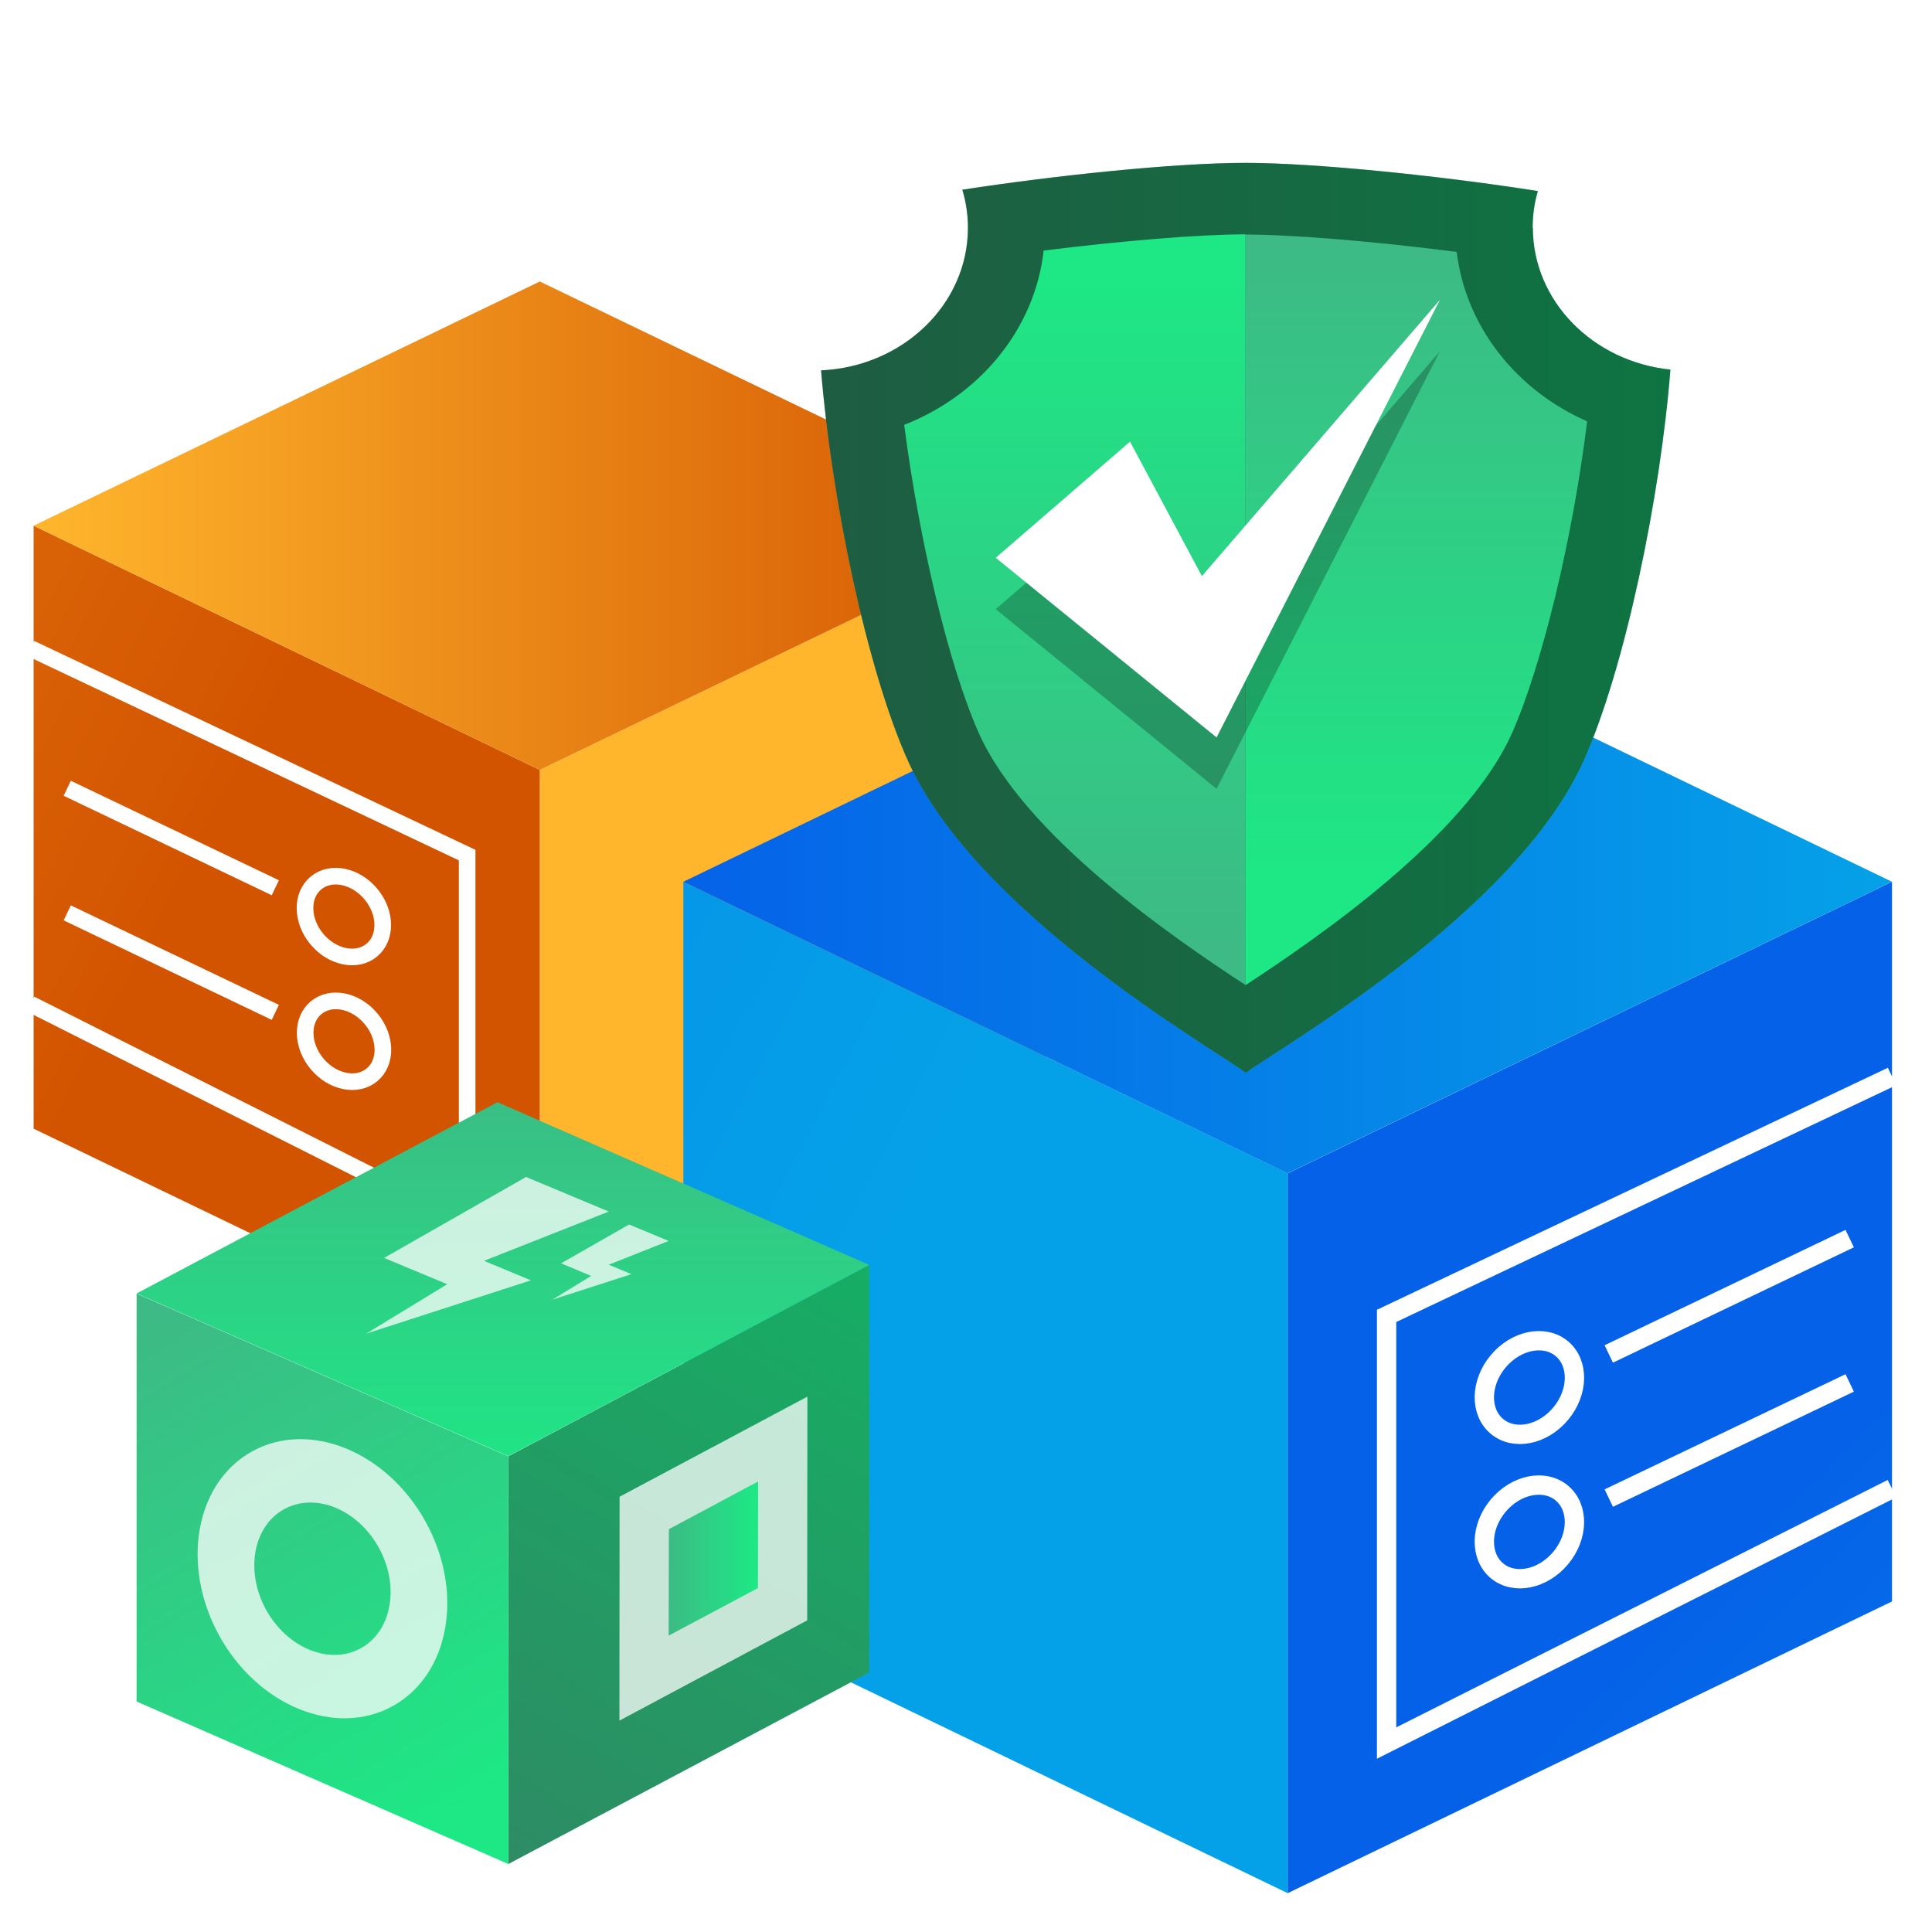 <?xml version="1.0" encoding="UTF-8"?>
<svg id="Layer_1" data-name="Layer 1" xmlns="http://www.w3.org/2000/svg" xmlns:xlink="http://www.w3.org/1999/xlink" viewBox="0 0 100 100">
  <defs>
    <style>
      .cls-1 {
        fill: url(#linear-gradient-2);
      }

      .cls-2, .cls-3 {
        fill: #fff;
      }

      .cls-4 {
        opacity: .5;
      }

      .cls-5, .cls-6 {
        fill: none;
        stroke: #fff;
        stroke-miterlimit: 10;
      }

      .cls-7 {
        fill: url(#linear-gradient-14);
      }

      .cls-8 {
        fill: url(#linear-gradient-6);
      }

      .cls-9 {
        fill: url(#linear-gradient-11);
      }

      .cls-6 {
        stroke-width: .86px;
      }

      .cls-10 {
        fill: url(#linear-gradient-10);
      }

      .cls-11, .cls-3 {
        opacity: .75;
      }

      .cls-12 {
        filter: url(#drop-shadow-5);
      }

      .cls-13 {
        fill: url(#linear-gradient-5);
      }

      .cls-14 {
        fill: url(#linear-gradient-7);
      }

      .cls-15 {
        fill: url(#linear-gradient-9);
      }

      .cls-16 {
        fill: url(#linear-gradient-3);
      }

      .cls-17 {
        fill: url(#linear-gradient);
      }

      .cls-18 {
        opacity: .25;
      }

      .cls-19 {
        fill: url(#linear-gradient-4);
      }

      .cls-20 {
        fill: url(#linear-gradient-8);
      }

      .cls-21 {
        fill: url(#linear-gradient-12);
      }

      .cls-22 {
        fill: url(#linear-gradient-13);
      }
    </style>
    <linearGradient id="linear-gradient" x1="589.7" y1="98.39" x2="632.29" y2="55.8" gradientTransform="translate(680) rotate(-180) scale(1 -1)" gradientUnits="userSpaceOnUse">
      <stop offset="0" stop-color="#d35400"/>
      <stop offset="1" stop-color="#ffb62d"/>
    </linearGradient>
    <linearGradient id="linear-gradient-2" x1="670.64" y1="46.31" x2="761.37" y2="-.43" xlink:href="#linear-gradient"/>
    <linearGradient id="linear-gradient-3" x1="625.85" y1="27.21" x2="678.26" y2="27.21" xlink:href="#linear-gradient"/>
    <linearGradient id="linear-gradient-4" x1="538.9" y1="130.62" x2="589.75" y2="79.77" gradientTransform="translate(680) rotate(-180) scale(1 -1)" gradientUnits="userSpaceOnUse">
      <stop offset="0" stop-color="#05a1e8"/>
      <stop offset="1" stop-color="#0562e8"/>
    </linearGradient>
    <linearGradient id="linear-gradient-5" x1="635.54" y1="68.44" x2="743.86" y2="12.64" xlink:href="#linear-gradient-4"/>
    <linearGradient id="linear-gradient-6" x1="582.07" y1="45.64" x2="644.63" y2="45.64" xlink:href="#linear-gradient-4"/>
    <filter id="drop-shadow-5" filterUnits="userSpaceOnUse">
      <feOffset dx="1.44" dy="1.44"/>
      <feGaussianBlur result="blur" stdDeviation="0"/>
      <feFlood flood-color="#000" flood-opacity=".1"/>
      <feComposite in2="blur" operator="in"/>
      <feComposite in="SourceGraphic"/>
    </filter>
    <linearGradient id="linear-gradient-7" x1="41.04" y1="30.54" x2="85" y2="30.54" gradientUnits="userSpaceOnUse">
      <stop offset="0" stop-color="#3dba85"/>
      <stop offset="1" stop-color="#1de885"/>
    </linearGradient>
    <linearGradient id="linear-gradient-8" x1="54.2" y1="47.67" x2="54.2" y2="12.37" xlink:href="#linear-gradient-7"/>
    <linearGradient id="linear-gradient-9" x1="71.87" y1="11.54" x2="71.87" y2="44.32" xlink:href="#linear-gradient-7"/>
    <linearGradient id="linear-gradient-10" x1="26.33" y1="96.59" x2="45.14" y2="65.06" xlink:href="#linear-gradient-7"/>
    <linearGradient id="linear-gradient-11" x1="8.3" y1="68" x2="23.94" y2="93.58" xlink:href="#linear-gradient-7"/>
    <linearGradient id="linear-gradient-12" x1="26.03" y1="55.2" x2="26.03" y2="77.32" xlink:href="#linear-gradient-7"/>
    <linearGradient id="linear-gradient-13" x1="8.3" y1="68" x2="23.94" y2="93.58" gradientTransform="translate(41.5 2.09) rotate(28.85)" xlink:href="#linear-gradient-7"/>
    <linearGradient id="linear-gradient-14" x1="34.64" y1="80.67" x2="39.21" y2="80.67" gradientTransform="translate(-.26 -2.3) rotate(4.66) scale(1.01 .99) skewX(4.49)" xlink:href="#linear-gradient-7"/>
  </defs>
  <g>
    <g>
      <polygon class="cls-17" points="27.94 71.06 54.15 58.42 54.15 27.21 27.94 39.85 27.94 71.06"/>
      <polygon class="cls-1" points="27.94 71.06 1.74 58.42 1.74 27.21 27.94 39.85 27.94 71.06"/>
      <polygon class="cls-16" points="1.74 27.21 27.94 39.85 54.15 27.21 27.94 14.57 1.74 27.21"/>
    </g>
    <g>
      <polygon class="cls-19" points="66.65 97.99 97.93 82.89 97.93 45.64 66.65 60.73 66.65 97.99"/>
      <polygon class="cls-13" points="66.65 97.99 35.37 82.89 35.37 45.64 66.65 60.73 66.65 97.99"/>
      <polygon class="cls-8" points="35.37 45.64 66.64 60.73 97.93 45.64 66.64 30.54 35.37 45.64"/>
    </g>
    <polyline class="cls-5" points="97.93 55.72 71.77 68.11 71.77 90.22 97.93 77.05"/>
    <ellipse class="cls-5" cx="79.16" cy="71.81" rx="2.62" ry="2.11" transform="translate(-26.68 86.67) rotate(-50.2)"/>
    <line class="cls-5" x1="83.27" y1="70.08" x2="95.74" y2="64.11"/>
    <ellipse class="cls-5" cx="79.16" cy="79.28" rx="2.62" ry="2.11" transform="translate(-32.42 89.36) rotate(-50.2)"/>
    <line class="cls-5" x1="83.27" y1="77.54" x2="95.74" y2="71.58"/>
    <polyline class="cls-6" points="1.58 33.56 24.18 44.26 24.18 63.35 1.58 51.97"/>
    <ellipse class="cls-6" cx="17.8" cy="47.45" rx="1.82" ry="2.26" transform="translate(-26.25 22.38) rotate(-39.8)"/>
    <line class="cls-6" x1="14.25" y1="45.95" x2="3.48" y2="40.8"/>
    <ellipse class="cls-6" cx="17.8" cy="53.9" rx="1.82" ry="2.26" transform="translate(-30.37 23.88) rotate(-39.8)"/>
    <line class="cls-6" x1="14.25" y1="52.4" x2="3.48" y2="47.25"/>
  </g>
  <g>
    <g class="cls-12">
      <path class="cls-14" d="m77.89,10.35c0-.66.09-1.29.27-1.9-4.93-.78-11.51-1.46-15.13-1.46s-9.79.64-14.66,1.39c.19.63.29,1.29.29,1.97,0,3.96-3.37,7.19-7.6,7.38.52,6.53,2.34,15.41,4.49,20.2,3.56,7.94,15.86,14.92,17.49,16.16,1.63-1.23,13.93-8.21,17.49-16.16,2.15-4.8,3.98-13.71,4.49-20.24-4-.41-7.12-3.54-7.12-7.35Z"/>
      <path class="cls-4" d="m77.89,10.35c0-.66.09-1.29.27-1.9-4.93-.78-11.51-1.46-15.13-1.46s-9.79.64-14.66,1.39c.19.63.29,1.29.29,1.97,0,3.96-3.37,7.19-7.6,7.38.52,6.53,2.34,15.41,4.49,20.2,3.56,7.94,15.86,14.92,17.49,16.16,1.63-1.23,13.93-8.21,17.49-16.16,2.15-4.8,3.98-13.71,4.49-20.24-4-.41-7.12-3.54-7.12-7.35Z"/>
      <g>
        <path class="cls-20" d="m63.02,10.69c-2.36,0-6.4.33-10.44.84-.46,4.06-3.29,7.48-7.22,9.02.38,2.94.95,6.03,1.62,8.83.68,2.85,1.47,5.4,2.25,7.14,2.37,5.29,9.99,10.54,13.79,13.02,0,0,0,0,.01,0V10.69h-.01Z"/>
        <path class="cls-15" d="m73.96,11.6c-4.18-.54-8.47-.9-10.93-.9v38.85c3.8-2.49,11.41-7.73,13.78-13.02.78-1.75,1.57-4.29,2.26-7.14.69-2.85,1.27-6.02,1.64-9.02-3.68-1.62-6.28-4.91-6.75-8.76Z"/>
      </g>
    </g>
    <polygon class="cls-18" points="58.49 25.52 51.54 31.53 62.97 40.83 74.53 18.18 62.21 32.48 58.49 25.52"/>
    <polygon class="cls-2" points="58.49 22.86 51.54 28.87 62.97 38.17 74.53 15.52 62.21 29.82 58.49 22.86"/>
  </g>
  <g>
    <g>
      <polygon class="cls-10" points="44.99 86.57 26.31 96.48 26.31 75.38 44.99 65.47 44.99 86.57"/>
      <polygon class="cls-18" points="44.99 86.57 26.31 96.48 26.31 75.38 44.99 65.47 44.99 86.57"/>
      <polygon class="cls-9" points="7.07 88.07 26.31 96.48 26.31 75.38 7.07 66.96 7.07 88.07"/>
      <polygon class="cls-21" points="7.07 66.95 26.31 75.37 44.99 65.47 25.75 57.05 7.07 66.95"/>
    </g>
    <g class="cls-11">
      <polygon class="cls-2" points="25.05 65.26 27.48 66.27 18.95 69.03 23.15 66.47 19.88 65.11 27.23 60.92 31.51 62.71 25.05 65.26"/>
      <polygon class="cls-2" points="32.56 63.38 34.61 64.23 31.51 65.46 32.68 65.95 28.59 67.27 30.6 66.04 29.04 65.39 32.56 63.38"/>
    </g>
    <ellipse class="cls-3" cx="16.69" cy="81.72" rx="6.1" ry="7.53" transform="translate(-37.36 18.19) rotate(-28.85)"/>
    <ellipse class="cls-22" cx="16.69" cy="81.72" rx="3.33" ry="4.11" transform="translate(-37.36 18.19) rotate(-28.85)"/>
    <polygon class="cls-3" points="41.78 83.87 32.06 89.06 32.07 77.47 41.79 72.29 41.78 83.87"/>
    <polygon class="cls-7" points="39.23 82.2 34.61 84.66 34.62 79.15 39.24 76.68 39.23 82.2"/>
  </g>
</svg>